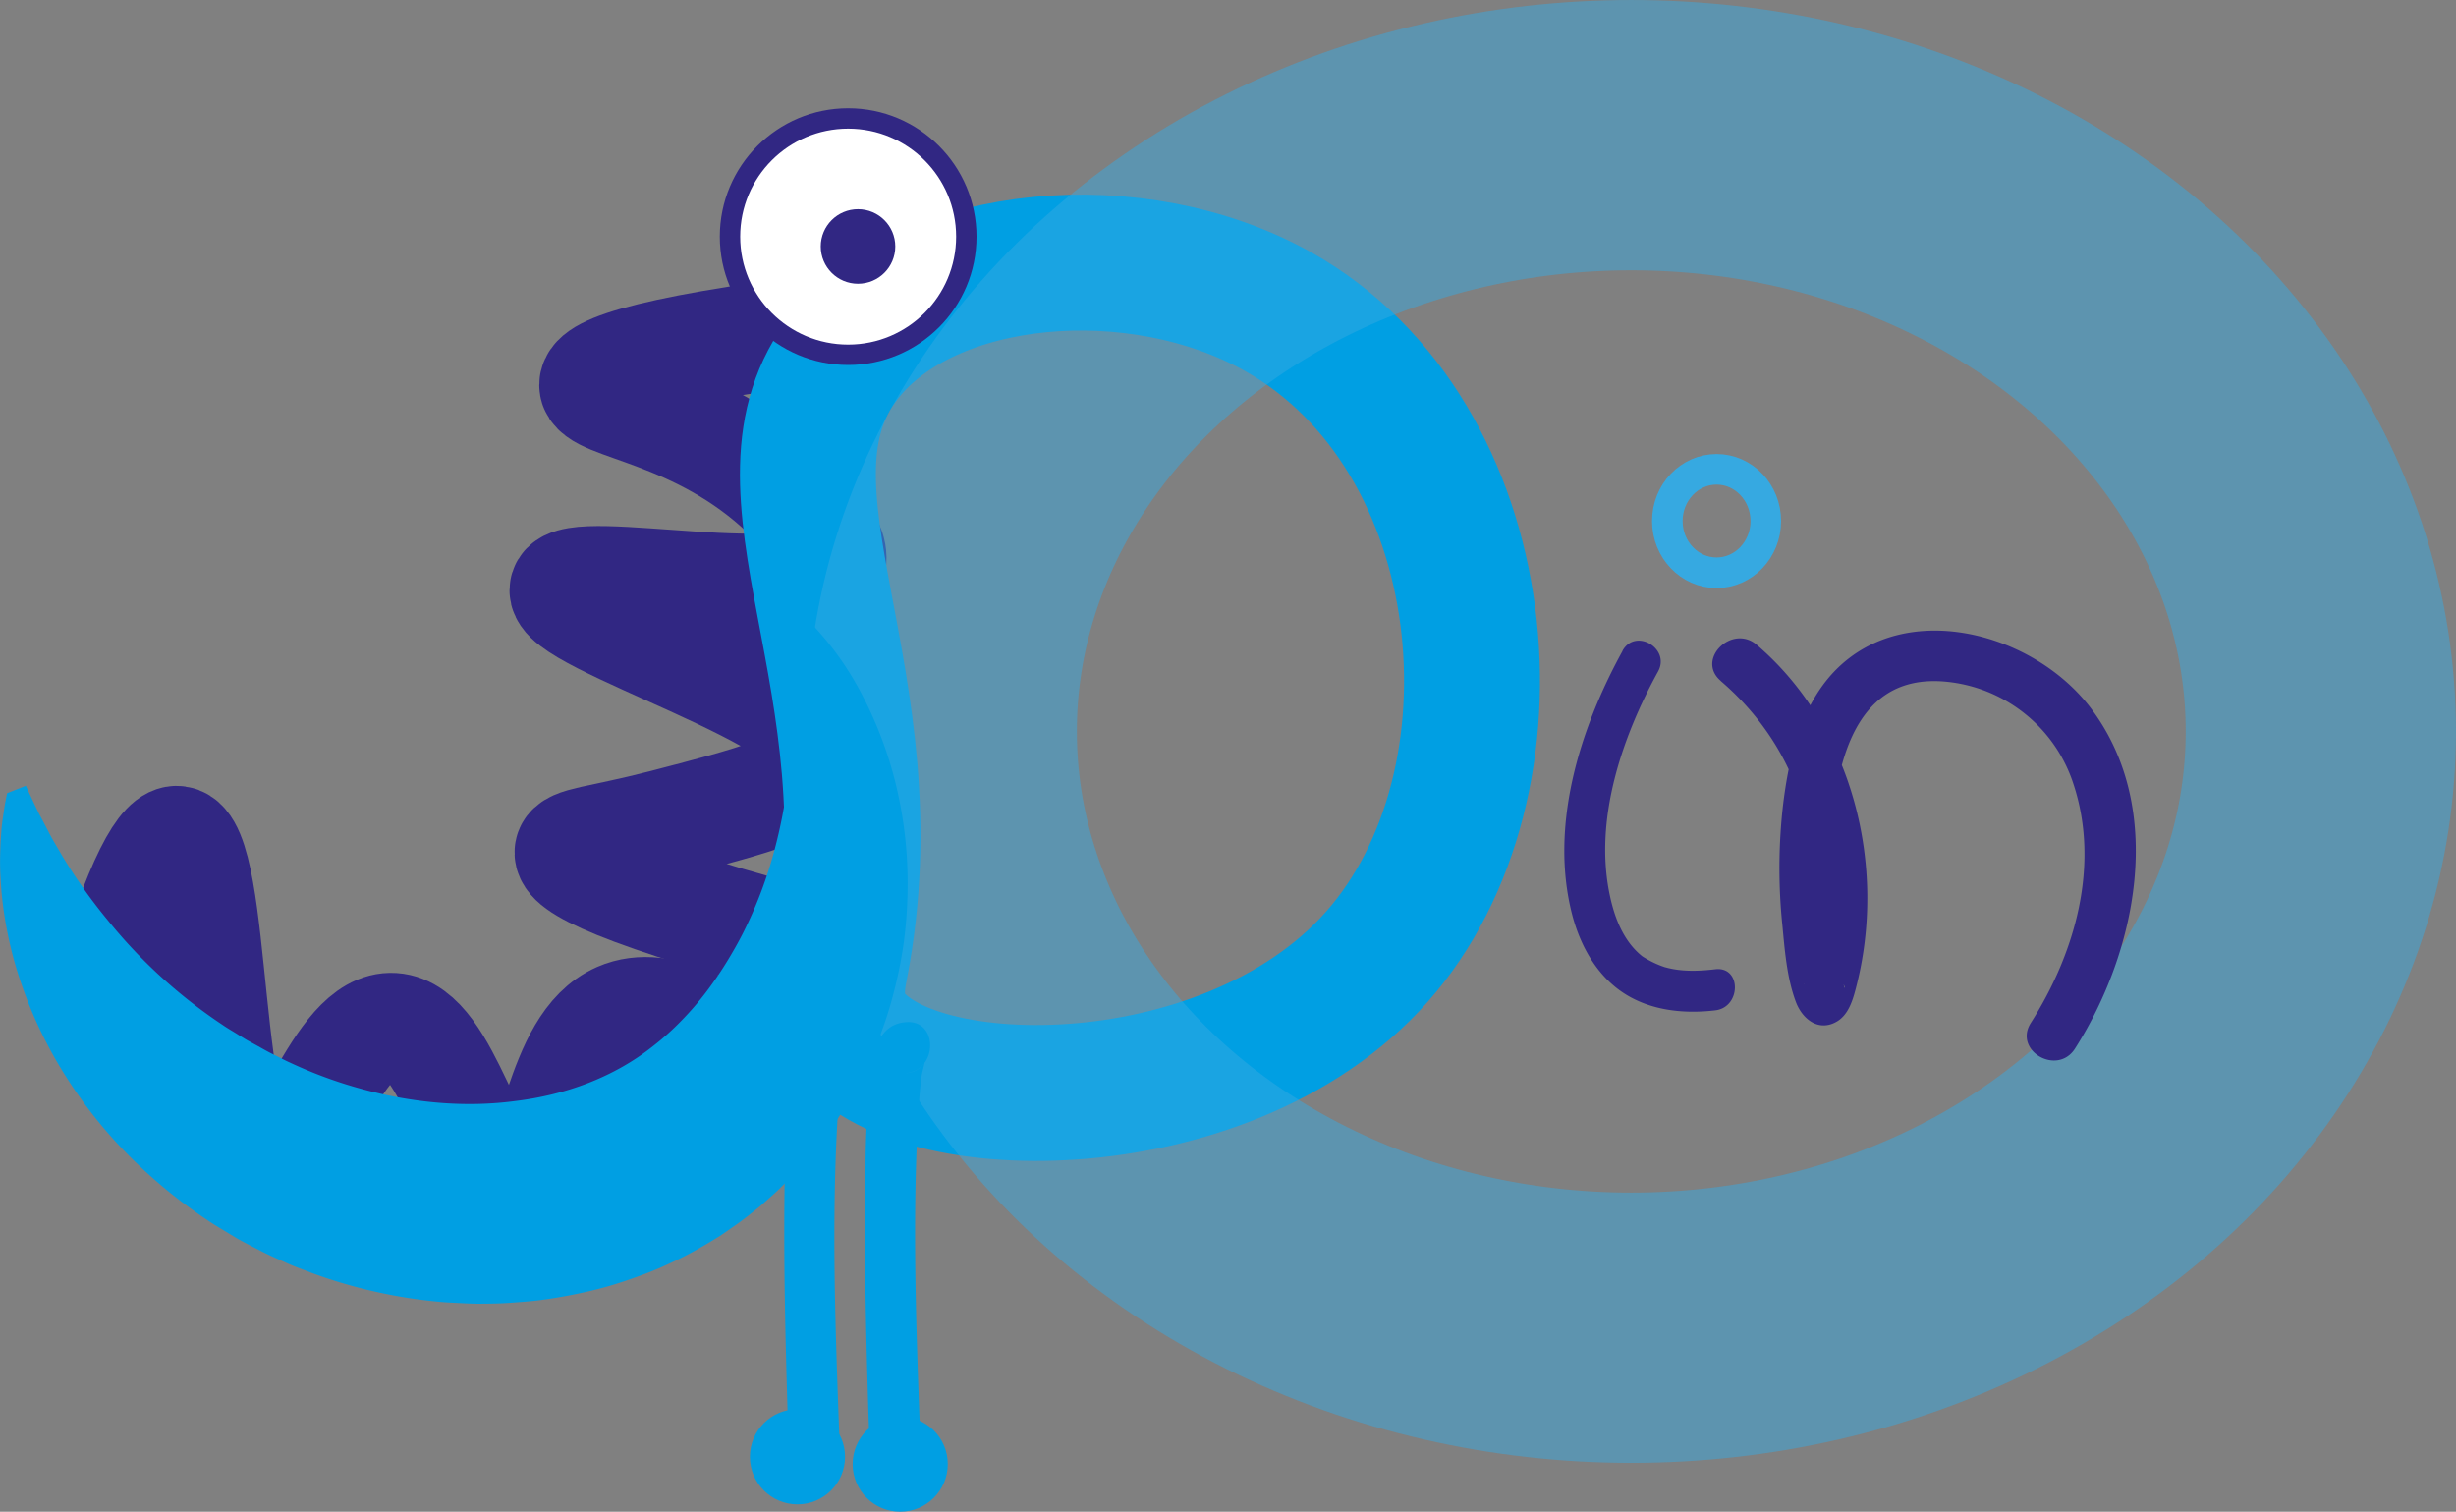 <svg xmlns="http://www.w3.org/2000/svg" viewBox="0 0 722.88 444.92"><rect x="0" y="0" width="722.88" height="444.92" fill="#808080" stroke="none"/><defs><style>.cls-1,.cls-2,.cls-3,.cls-5,.cls-6{fill:none;}.cls-1,.cls-3,.cls-7,.cls-8{stroke:#312783;}.cls-1,.cls-10,.cls-2,.cls-3,.cls-5,.cls-6,.cls-7,.cls-8{stroke-miterlimit:10;}.cls-1{stroke-width:32.16px;}.cls-10,.cls-2{stroke:#009fe3;}.cls-2{stroke-width:40px;}.cls-3{stroke-width:30.91px;}.cls-4,.cls-8{fill:#312783;}.cls-5,.cls-6{stroke:#36a9e1;}.cls-5{stroke-width:9px;}.cls-6{stroke-width:79.55px;opacity:0.48;}.cls-7{fill:#fff;}.cls-7,.cls-8{stroke-width:6px;}.cls-10,.cls-9{fill:#009fe3;}</style></defs><g id="Layer_2" data-name="Layer 2"><g id="Layer_1-2" data-name="Layer 1"><path class="cls-1" d="M258.86,94.65c-67.33,7.79-84.1,14-84.06,18.66.06,6.25,30.82,7.33,56.52,32,6.35,6.08,15.76,15.12,13.05,21.32-6.5,14.81-75.77-1.43-78.26,6.66-2.76,8.92,80,32.64,76.81,49.31-1.56,8-22.88,13.54-47.83,20-18.79,4.86-27,5-27.54,8-.74,4.08,12.75,12.06,78.27,29.32"/><path class="cls-2" d="M248.71,104.8c-30.75,39,14.93,95.31-1.45,179.71-.7,3.61-2.18,10.72,1.45,17.39C264,330,360.37,332.27,405.24,281.61c45.25-51.1,35.78-153.42-29-189.85C334.68,68.37,273.21,73.76,248.71,104.8Z"/><path class="cls-3" d="M228.06,317.08c-15.19-13.26-32.71-24.18-46.09-18.34-19.27,8.41-18.37,46.5-30.23,47.38-12.83,1-19.11-43.24-36-44.32C98.6,300.7,88.56,345,76.86,343.06c-16.61-2.72-11.75-94.48-24.49-96.28-4.69-.67-11.82,10.83-23,48.9"/><path class="cls-4" d="M477.57,191.58C465,214.41,456,243,462.72,269.13c2.22,8.55,6.58,16.84,13.78,22.18,8.12,6,18.57,7.22,28.37,6.05,7.64-.91,7.73-13,0-12.1-5,.6-10.07.77-15-.65a29.28,29.28,0,0,1-6.49-3.15c-5.51-4.39-8.15-11.27-9.57-18-4.71-22.27,3.58-46.5,14.2-65.81,3.75-6.83-6.7-12.94-10.46-6.11Z"/><ellipse class="cls-5" cx="505.24" cy="153.35" rx="14.49" ry="15.22"/><ellipse class="cls-6" cx="480.14" cy="215.28" rx="202.96" ry="175.5"/><path class="cls-4" d="M506.51,200.46c16,13.71,25.35,32.18,27.29,53.2a109.85,109.85,0,0,1-.43,25.37,66.06,66.06,0,0,1-1.62,8.13c-.26,1-.56,1.91-.88,2.86-.19.56.89-.69.19-.45-1.15.4,5.08-2.81,3.68-2.53h4a8,8,0,0,1,3.94,2.9c-.64-.82.4.2.07.24.35,0,.28,1.21,0,0-.06-.3-.2-.6-.28-.9-.5-1.88-1-3.75-1.31-5.65a120.86,120.86,0,0,1-2-16.15c-1-14.06-.77-28.63,2.95-42.3,4-14.71,12.33-25.49,28.87-24.68a43.81,43.81,0,0,1,39.31,30.27c7.87,23.87.52,49.75-12.56,70.29-5.2,8.17,7.78,15.7,13,7.57,18.26-28.67,26.75-70.55,4.92-99.87-18.09-24.29-60.19-34.12-79.66-6.37-6.94,9.9-9.66,22.3-11.13,34.08a162.63,162.63,0,0,0-.27,35.63c.71,7.49,1.33,15.7,4,22.81,1.84,4.91,6.59,8.89,12,5.78,3.47-2,4.73-6.29,5.67-9.91,9.31-35.66-.89-76.79-29.19-101-7.3-6.24-18,4.32-10.6,10.61Z"/><circle class="cls-7" cx="249.64" cy="69.64" r="34.78"/><circle class="cls-8" cx="252.54" cy="72.54" r="7.97"/><path class="cls-9" d="M236.71,181.39a90.84,90.84,0,0,1,17.06,23.16,116.28,116.28,0,0,1,10.13,27.23,123.55,123.55,0,0,1,3.24,29.82,129.47,129.47,0,0,1-1.09,15.5,131.07,131.07,0,0,1-3.16,15.65c-.67,2.61-1.47,5.24-2.34,7.83s-1.88,5.2-2.91,7.8-2.23,5.15-3.53,7.7c-.64,1.28-1.25,2.57-1.94,3.84s-1.42,2.52-2.15,3.78-1.51,2.49-2.3,3.74-1.56,2.49-2.42,3.71c-1.69,2.46-3.47,4.85-5.4,7.22s-3.91,4.69-6,7c-1,1.13-2.19,2.22-3.29,3.32s-2.23,2.2-3.43,3.25l-3.57,3.17c-1.23,1-2.51,2-3.78,3l-1.93,1.47-2,1.41c-1.34.93-2.67,1.88-4,2.76-2.76,1.72-5.59,3.39-8.44,4.93s-5.75,2.92-8.67,4.22-5.89,2.4-8.85,3.44-6,2-8.93,2.78-6,1.46-9,2.05-6,1.07-8.94,1.46-5.93.58-8.89.8-5.86.25-8.79.27-5.78-.19-8.66-.32-5.69-.46-8.52-.8a147.47,147.47,0,0,1-32.31-7.88c-2.55-1-5.12-1.87-7.58-3s-4.94-2.18-7.32-3.41-4.77-2.43-7.1-3.73l-6.81-4.11a149.77,149.77,0,0,1-24.39-19.57,137.18,137.18,0,0,1-19.12-23.76,127.5,127.5,0,0,1-13-26.7,116,116,0,0,1-6.17-28.3c-.16-2.41-.34-4.77-.38-7.16s.05-4.81.15-7.18l.24-3.57c.12-1.19.24-2.38.44-3.59L1.39,237c.24-1.2.43-2.37.72-3.56l5.49-2.17,2.48,5.29,1.24,2.63,1.37,2.57c.91,1.71,1.77,3.45,2.71,5.15l2.93,5A154.52,154.52,0,0,0,31.7,270.81a150.18,150.18,0,0,0,33.85,30.86c1.57,1.09,3.24,2,4.85,3.05.82.49,1.61,1,2.45,1.48l2.51,1.38c1.67.91,3.31,1.89,5,2.7s3.38,1.76,5.12,2.52a130.1,130.1,0,0,0,21.39,7.81c14.61,3.95,29.94,5.43,44.75,3.45,14.81-1.79,29.1-7,40.67-16.23a78.29,78.29,0,0,0,8.26-7.42,89.41,89.41,0,0,0,7.31-8.46,112,112,0,0,0,6.33-9.31c1.95-3.22,3.81-6.52,5.44-9.94a124.74,124.74,0,0,0,8-21.34A145.7,145.7,0,0,0,232,228.8a157.34,157.34,0,0,0,1.06-23.09c-.09-3.87-.37-7.73-.73-11.59-.16-1.93-.41-3.86-.62-5.79l-.82-5.77Z"/><path class="cls-9" d="M242.82,301.92c-8.43.74-9.54,9.3-10.38,16.07A258.46,258.46,0,0,0,231,344.83c-.4,21.29,0,42.6.61,63.89.14,5.06.29,10.12.48,15.18.36,9.62,15.36,9.67,15,0-1.21-32.15-2.45-64.66-.45-96.78.13-2.06.28-4.12.49-6.18.09-1,.2-2,.32-2.95-.2,1.66,0,.14.11-.58.24-1.24.63-2.48.84-3.72s-1,1.49-.18.41a7.12,7.12,0,0,1-5.39,2.82c9.54-.84,9.63-15.85,0-15Z"/><path class="cls-9" d="M266.58,300.84c-8.43.74-9.54,9.3-10.38,16.07a258.46,258.46,0,0,0-1.45,26.84c-.4,21.29,0,42.6.61,63.89.14,5.06.29,10.12.48,15.18.36,9.62,15.36,9.67,15,0-1.21-32.15-2.45-64.66-.45-96.78.13-2.06.28-4.12.49-6.18.09-1,.2-2,.32-2.95-.2,1.66,0,.14.11-.58.24-1.24.63-2.48.84-3.72s-1,1.49-.18.41a7.12,7.12,0,0,1-5.39,2.82c9.54-.84,9.63-15.85,0-15Z"/><circle class="cls-10" cx="264.96" cy="430.92" r="13.5"/><circle class="cls-10" cx="234.72" cy="428.76" r="13.5"/></g></g></svg>